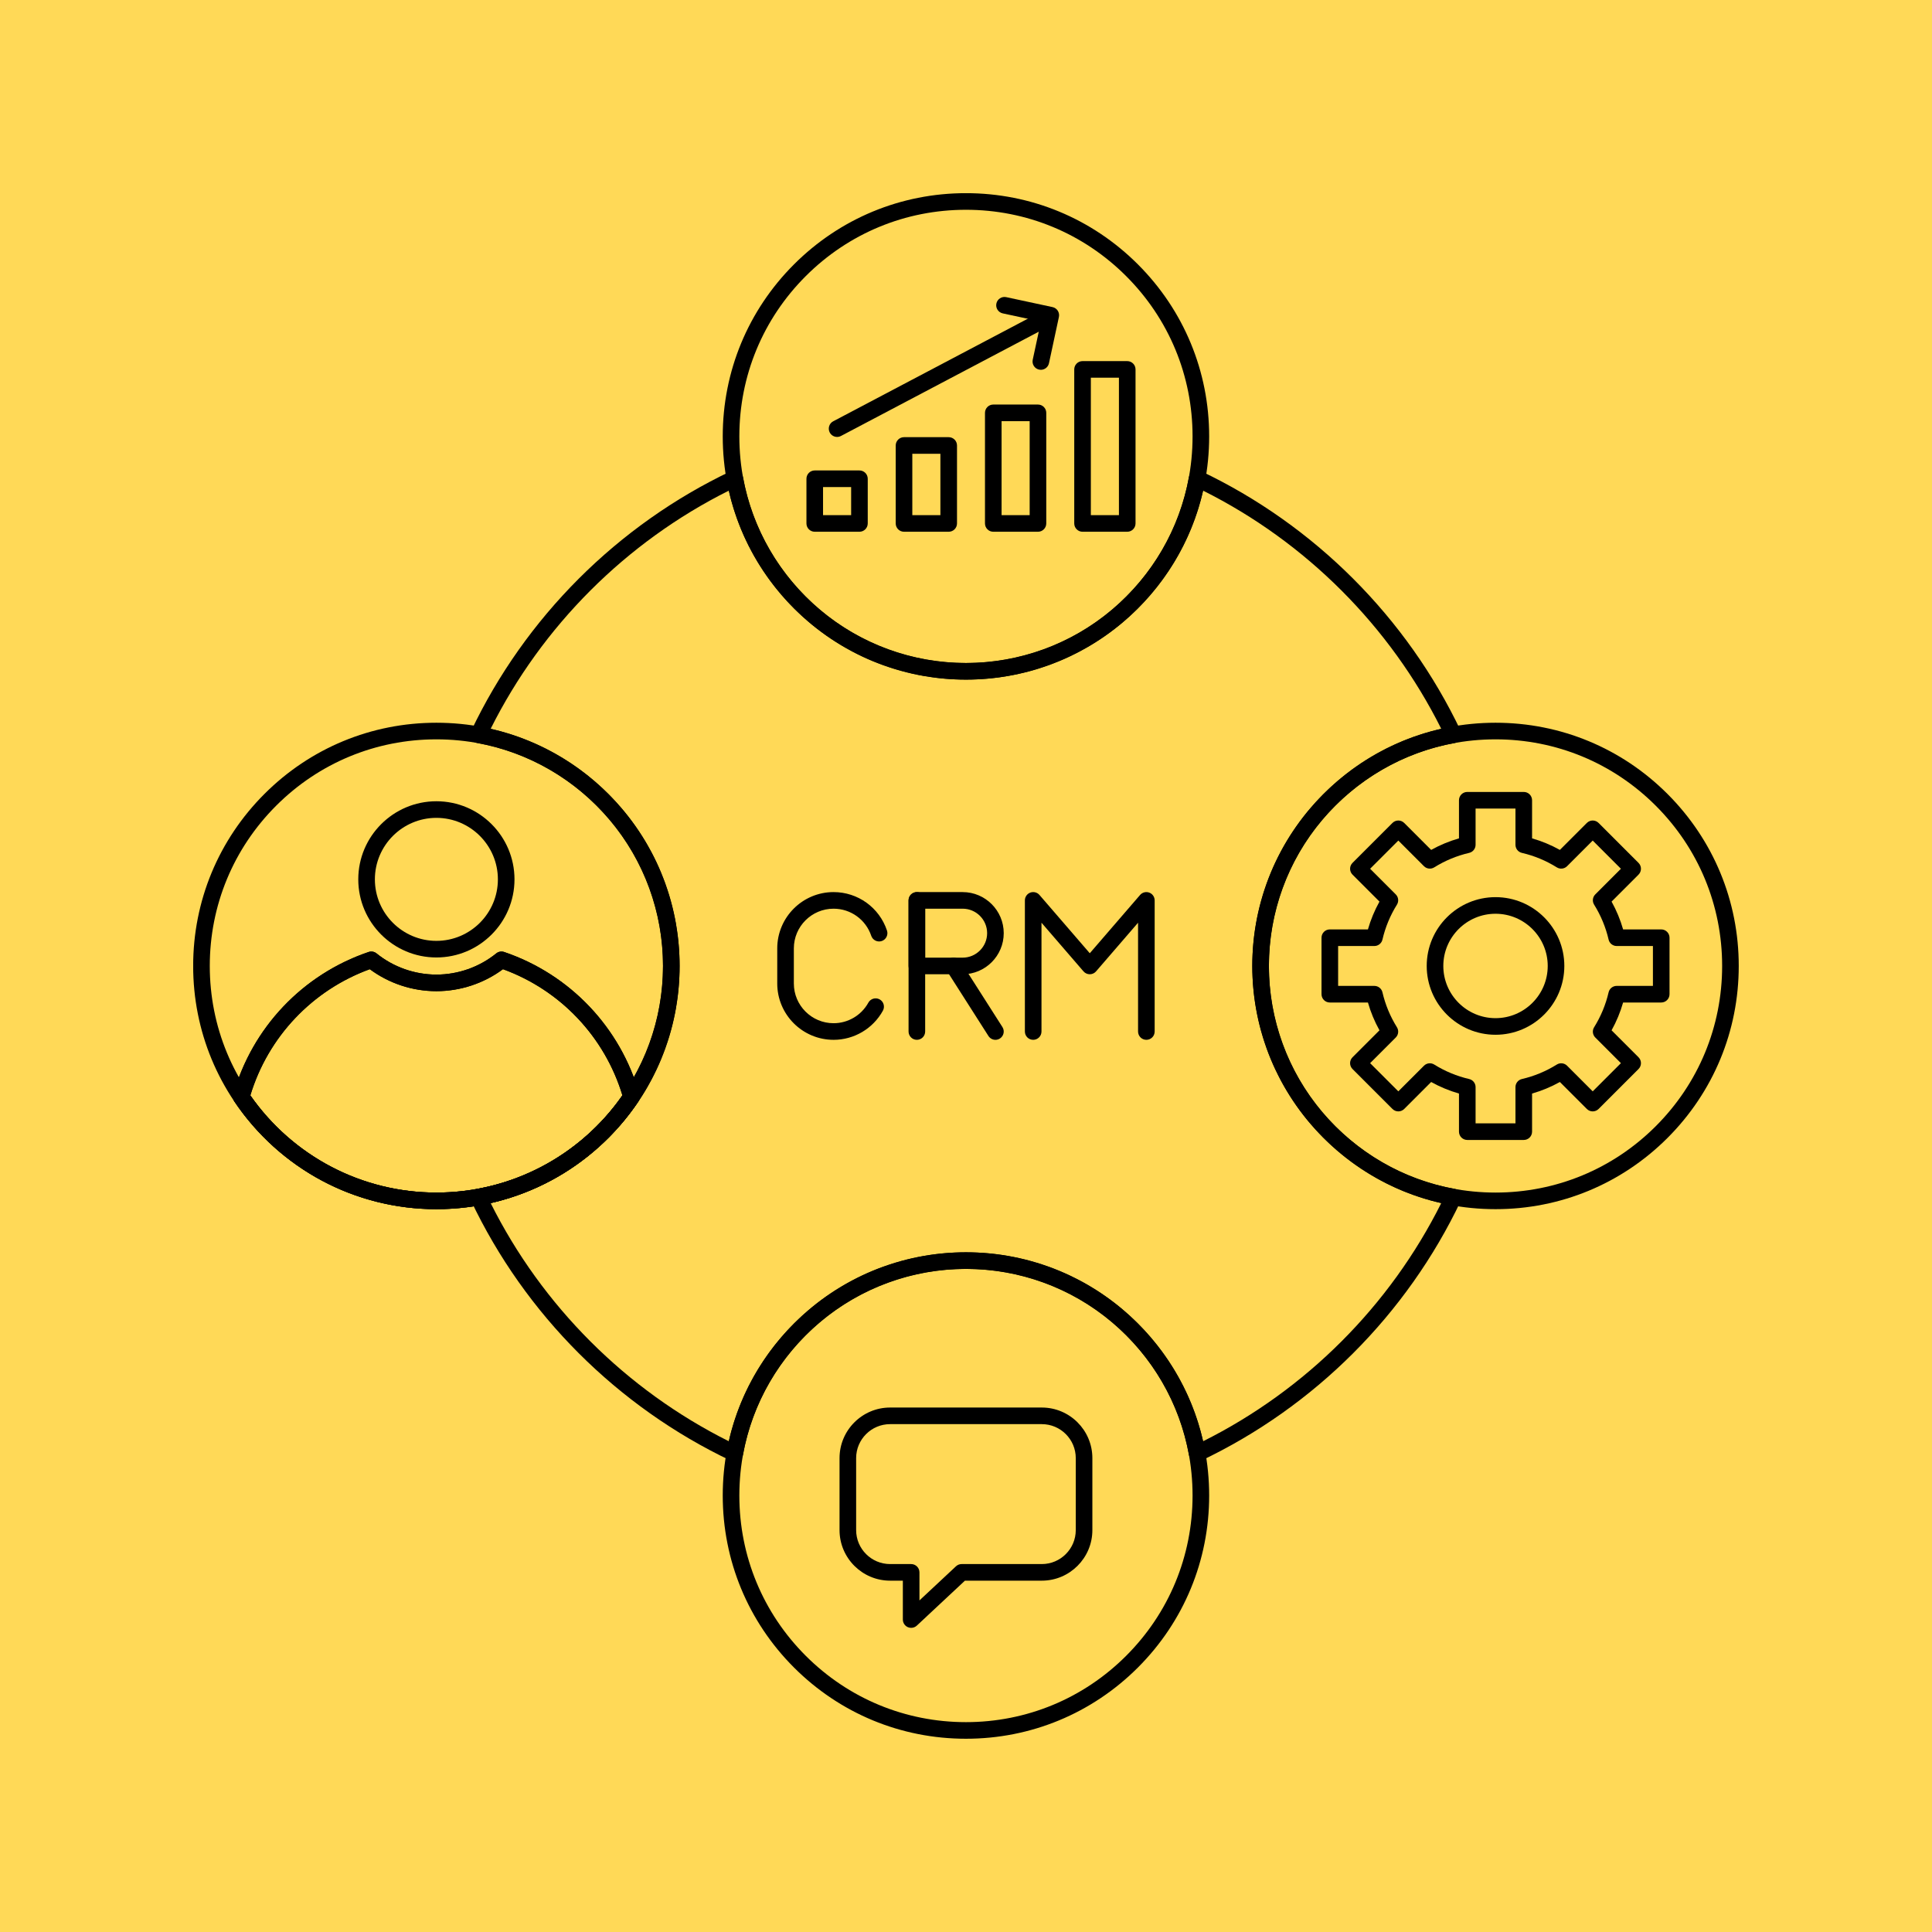 <svg xmlns="http://www.w3.org/2000/svg" xmlns:xlink="http://www.w3.org/1999/xlink" width="1080" zoomAndPan="magnify" viewBox="0 0 810 810" height="1080" preserveAspectRatio="xMidYMid meet"><defs><clipPath id="a010c62e45"><path d="M 303 81 L 507 81 L 507 285 L 303 285 Z M 303 81 " clip-rule="nonzero"></path></clipPath><clipPath id="d0a82466bf"><path d="M 81 303 L 285 303 L 285 507 L 81 507 Z M 81 303 " clip-rule="nonzero"></path></clipPath></defs><rect x="-81" width="972" fill="#ffffff" y="-81" height="972" fill-opacity="1"></rect><rect x="-81" width="972" fill="#ffd957" y="-81" height="972" fill-opacity="1"></rect><path fill="#000000" d="M 349.473 435.949 C 336.453 435.949 325.863 425.359 325.863 412.34 L 325.863 397.621 C 325.863 384.602 336.457 374.012 349.473 374.012 C 359.648 374.012 368.648 380.488 371.871 390.129 C 372.48 391.953 371.496 393.926 369.672 394.535 C 367.852 395.145 365.879 394.16 365.27 392.336 C 362.996 385.539 356.648 380.973 349.477 380.973 C 340.293 380.973 332.824 388.441 332.824 397.621 L 332.824 412.34 C 332.824 421.52 340.293 428.988 349.477 428.988 C 355.543 428.988 361.133 425.684 364.066 420.363 C 364.996 418.68 367.113 418.07 368.797 418.996 C 370.48 419.926 371.09 422.043 370.164 423.727 C 366.004 431.266 358.078 435.953 349.477 435.953 Z M 349.473 435.949 " fill-opacity="1" fill-rule="nonzero"></path><path fill="#000000" d="M 480.617 435.949 C 478.695 435.949 477.137 434.395 477.137 432.469 L 477.137 386.852 L 459.527 407.254 C 458.867 408.02 457.906 408.461 456.895 408.461 C 455.883 408.461 454.918 408.02 454.258 407.254 L 436.648 386.852 L 436.648 432.469 C 436.648 434.395 435.09 435.949 433.168 435.949 C 431.246 435.949 429.688 434.395 429.688 432.469 L 429.688 377.492 C 429.688 376.035 430.594 374.734 431.957 374.23 C 433.32 373.723 434.855 374.117 435.805 375.219 L 456.895 399.652 L 477.984 375.219 C 478.934 374.117 480.469 373.723 481.832 374.23 C 483.195 374.734 484.098 376.035 484.098 377.492 L 484.098 432.469 C 484.098 434.395 482.539 435.949 480.617 435.949 Z M 480.617 435.949 " fill-opacity="1" fill-rule="nonzero"></path><path fill="#000000" d="M 384.398 435.949 C 382.477 435.949 380.918 434.395 380.918 432.469 L 380.918 377.492 C 380.918 375.57 382.477 374.012 384.398 374.012 C 386.32 374.012 387.879 375.57 387.879 377.492 L 387.879 432.469 C 387.879 434.395 386.32 435.949 384.398 435.949 Z M 384.398 435.949 " fill-opacity="1" fill-rule="nonzero"></path><path fill="#000000" d="M 417.344 435.953 C 416.195 435.953 415.07 435.383 414.406 434.344 L 396.871 406.852 C 395.836 405.23 396.312 403.078 397.934 402.047 C 399.555 401.012 401.707 401.488 402.738 403.109 L 420.273 430.598 C 421.309 432.219 420.832 434.371 419.211 435.406 C 418.633 435.773 417.984 435.953 417.344 435.953 Z M 417.344 435.953 " fill-opacity="1" fill-rule="nonzero"></path><path fill="#000000" d="M 403.594 408.461 L 384.398 408.461 C 382.477 408.461 380.918 406.902 380.918 404.98 L 380.918 377.492 C 380.918 375.57 382.477 374.012 384.398 374.012 L 403.594 374.012 C 413.094 374.012 420.82 381.738 420.82 391.234 C 420.82 400.734 413.094 408.461 403.594 408.461 Z M 387.879 401.5 L 403.594 401.5 C 409.254 401.5 413.859 396.895 413.859 391.234 C 413.859 385.578 409.254 380.973 403.594 380.973 L 387.879 380.973 Z M 387.879 401.5 " fill-opacity="1" fill-rule="nonzero"></path><g clip-path="url(#a010c62e45)"><path fill="#000000" d="M 404.98 284.926 C 377.742 284.926 352.137 274.32 332.875 255.059 C 313.617 235.801 303.012 210.195 303.012 182.957 C 303.012 155.719 313.617 130.113 332.875 110.852 C 352.137 91.594 377.742 80.984 404.98 80.984 C 432.219 80.984 457.824 91.594 477.086 110.852 C 496.344 130.113 506.949 155.719 506.949 182.957 C 506.949 210.195 496.344 235.801 477.086 255.059 C 457.824 274.32 432.219 284.926 404.98 284.926 Z M 404.98 87.949 C 379.602 87.949 355.746 97.832 337.801 115.777 C 319.855 133.719 309.973 157.578 309.973 182.957 C 309.973 208.336 319.855 232.191 337.801 250.137 C 355.746 268.082 379.602 277.965 404.98 277.965 C 430.359 277.965 454.219 268.082 472.16 250.137 C 490.105 232.195 499.988 208.336 499.988 182.957 C 499.988 157.578 490.105 133.719 472.16 115.777 C 454.219 97.832 430.359 87.949 404.98 87.949 Z M 404.98 87.949 " fill-opacity="1" fill-rule="nonzero"></path></g><path fill="#000000" d="M 404.98 728.977 C 377.742 728.977 352.137 718.367 332.875 699.109 C 313.617 679.848 303.012 654.242 303.012 627.004 C 303.012 599.766 313.617 574.16 332.875 554.902 C 352.137 535.641 377.742 525.035 404.98 525.035 C 432.219 525.035 457.824 535.641 477.086 554.902 C 496.344 574.16 506.949 599.766 506.949 627.004 C 506.949 654.242 496.344 679.848 477.086 699.109 C 457.824 718.367 432.219 728.977 404.98 728.977 Z M 404.98 531.996 C 379.602 531.996 355.746 541.879 337.801 559.824 C 319.855 577.77 309.973 601.629 309.973 627.004 C 309.973 652.383 319.855 676.242 337.801 694.188 C 355.746 712.133 379.602 722.016 404.98 722.016 C 430.359 722.016 454.219 712.133 472.16 694.188 C 490.105 676.242 499.988 652.383 499.988 627.004 C 499.988 601.629 490.105 577.77 472.16 559.824 C 454.219 541.879 430.359 531.996 404.98 531.996 Z M 404.98 531.996 " fill-opacity="1" fill-rule="nonzero"></path><path fill="#000000" d="M 627.004 506.949 C 599.77 506.949 574.16 496.344 554.902 477.086 C 535.641 457.824 525.035 432.219 525.035 404.98 C 525.035 377.742 535.641 352.137 554.902 332.875 C 574.16 313.617 599.77 303.012 627.004 303.012 C 654.242 303.012 679.848 313.617 699.109 332.875 C 718.367 352.137 728.977 377.742 728.977 404.98 C 728.977 432.219 718.367 457.824 699.109 477.086 C 679.848 496.344 654.242 506.949 627.004 506.949 Z M 627.004 309.973 C 601.629 309.973 577.77 319.855 559.824 337.801 C 541.879 355.746 531.996 379.602 531.996 404.98 C 531.996 430.359 541.879 454.219 559.824 472.164 C 577.77 490.105 601.629 499.988 627.004 499.988 C 652.383 499.988 676.242 490.105 694.188 472.164 C 712.133 454.219 722.016 430.359 722.016 404.98 C 722.016 379.602 712.133 355.746 694.188 337.801 C 676.242 319.855 652.383 309.973 627.004 309.973 Z M 627.004 309.973 " fill-opacity="1" fill-rule="nonzero"></path><g clip-path="url(#d0a82466bf)"><path fill="#000000" d="M 182.957 506.949 C 155.719 506.949 130.113 496.344 110.852 477.086 C 91.594 457.824 80.984 432.219 80.984 404.98 C 80.984 377.742 91.594 352.137 110.852 332.875 C 130.113 313.617 155.719 303.012 182.957 303.012 C 210.195 303.012 235.801 313.617 255.059 332.875 C 274.32 352.137 284.926 377.742 284.926 404.98 C 284.926 432.219 274.32 457.824 255.059 477.086 C 235.801 496.344 210.195 506.949 182.957 506.949 Z M 182.957 309.973 C 157.578 309.973 133.719 319.855 115.773 337.801 C 97.832 355.746 87.949 379.602 87.949 404.98 C 87.949 430.359 97.832 454.219 115.773 472.164 C 133.719 490.105 157.578 499.988 182.957 499.988 C 208.336 499.988 232.191 490.105 250.137 472.164 C 268.082 454.219 277.965 430.359 277.965 404.98 C 277.965 379.602 268.082 355.746 250.137 337.801 C 232.191 319.855 208.336 309.973 182.957 309.973 Z M 182.957 309.973 " fill-opacity="1" fill-rule="nonzero"></path></g><path fill="#000000" d="M 360.324 222.938 L 341.586 222.938 C 339.664 222.938 338.105 221.379 338.105 219.457 L 338.105 200.719 C 338.105 198.797 339.664 197.238 341.586 197.238 L 360.324 197.238 C 362.246 197.238 363.805 198.797 363.805 200.719 L 363.805 219.457 C 363.805 221.379 362.246 222.938 360.324 222.938 Z M 345.066 215.977 L 356.844 215.977 L 356.844 204.199 L 345.066 204.199 Z M 345.066 215.977 " fill-opacity="1" fill-rule="nonzero"></path><path fill="#000000" d="M 397.746 222.938 L 379.012 222.938 C 377.09 222.938 375.531 221.379 375.531 219.457 L 375.531 186.766 C 375.531 184.844 377.09 183.285 379.012 183.285 L 397.746 183.285 C 399.672 183.285 401.23 184.844 401.23 186.766 L 401.23 219.457 C 401.23 221.379 399.672 222.938 397.746 222.938 Z M 382.492 215.977 L 394.266 215.977 L 394.266 190.246 L 382.492 190.246 Z M 382.492 215.977 " fill-opacity="1" fill-rule="nonzero"></path><path fill="#000000" d="M 435.172 222.938 L 416.438 222.938 C 414.516 222.938 412.957 221.379 412.957 219.457 L 412.957 173.09 C 412.957 171.164 414.516 169.609 416.438 169.609 L 435.172 169.609 C 437.098 169.609 438.652 171.164 438.652 173.09 L 438.652 219.457 C 438.652 221.379 437.098 222.938 435.172 222.938 Z M 419.918 215.977 L 431.691 215.977 L 431.691 176.57 L 419.918 176.57 Z M 419.918 215.977 " fill-opacity="1" fill-rule="nonzero"></path><path fill="#000000" d="M 472.598 222.938 L 453.863 222.938 C 451.941 222.938 450.383 221.379 450.383 219.457 L 450.383 154.875 C 450.383 152.949 451.941 151.395 453.863 151.395 L 472.598 151.395 C 474.52 151.395 476.078 152.949 476.078 154.875 L 476.078 219.457 C 476.078 221.379 474.52 222.938 472.598 222.938 Z M 457.344 215.977 L 469.117 215.977 L 469.117 158.355 L 457.344 158.355 Z M 457.344 215.977 " fill-opacity="1" fill-rule="nonzero"></path><path fill="#000000" d="M 350.957 183.188 C 349.707 183.188 348.5 182.512 347.875 181.328 C 346.98 179.629 347.629 177.523 349.332 176.625 L 438.035 129.863 C 439.738 128.965 441.844 129.617 442.738 131.316 C 443.637 133.02 442.984 135.125 441.285 136.02 L 352.578 182.785 C 352.059 183.059 351.504 183.188 350.957 183.188 Z M 350.957 183.188 " fill-opacity="1" fill-rule="nonzero"></path><path fill="#000000" d="M 436.383 155.043 C 436.141 155.043 435.895 155.02 435.648 154.965 C 433.77 154.562 432.574 152.711 432.977 150.832 L 436.418 134.824 L 420.41 131.387 C 418.531 130.98 417.332 129.129 417.738 127.25 C 418.141 125.371 419.992 124.176 421.871 124.578 L 441.281 128.75 C 443.16 129.152 444.355 131.004 443.953 132.883 L 439.785 152.293 C 439.434 153.926 437.988 155.043 436.383 155.043 Z M 436.383 155.043 " fill-opacity="1" fill-rule="nonzero"></path><path fill="#000000" d="M 182.957 401.422 C 164.898 401.422 150.207 386.734 150.207 368.676 C 150.207 350.621 164.898 335.93 182.957 335.93 C 201.012 335.93 215.703 350.621 215.703 368.676 C 215.703 386.734 201.012 401.422 182.957 401.422 Z M 182.957 342.891 C 168.738 342.891 157.172 354.457 157.172 368.676 C 157.172 382.895 168.738 394.461 182.957 394.461 C 197.176 394.461 208.742 382.895 208.742 368.676 C 208.742 354.457 197.176 342.891 182.957 342.891 Z M 182.957 342.891 " fill-opacity="1" fill-rule="nonzero"></path><path fill="#000000" d="M 182.957 506.949 C 148.934 506.949 117.273 490.07 98.27 461.793 C 97.699 460.945 97.531 459.891 97.809 458.906 C 105.703 430.84 126.918 408.492 154.551 399.125 C 155.684 398.742 156.93 398.965 157.859 399.719 C 164.93 405.441 173.844 408.598 182.957 408.598 C 192.07 408.598 200.98 405.441 208.055 399.719 C 208.98 398.965 210.23 398.742 211.363 399.125 C 238.996 408.492 260.211 430.84 268.105 458.906 C 268.383 459.891 268.211 460.945 267.645 461.793 C 248.637 490.07 216.98 506.949 182.957 506.949 Z M 104.961 459.246 C 122.762 484.789 151.797 499.988 182.957 499.988 C 214.117 499.988 243.152 484.789 260.953 459.246 C 253.523 434.707 234.977 415.117 210.875 406.336 C 202.84 412.297 193 415.559 182.957 415.559 C 172.914 415.559 163.074 412.297 155.035 406.336 C 130.934 415.117 112.391 434.707 104.961 459.246 Z M 104.961 459.246 " fill-opacity="1" fill-rule="nonzero"></path><path fill="#000000" d="M 501.891 612.832 C 501.344 612.832 500.797 612.703 500.301 612.449 C 499.336 611.953 498.656 611.039 498.465 609.973 C 494.555 588.355 483.098 568.605 466.211 554.355 C 449.121 539.938 427.375 531.996 404.98 531.996 C 382.586 531.996 360.84 539.938 343.754 554.355 C 326.863 568.605 315.406 588.355 311.496 609.973 C 311.305 611.039 310.625 611.953 309.66 612.449 C 308.695 612.945 307.559 612.961 306.578 612.496 C 258.875 589.836 220.125 551.086 197.465 503.383 C 197 502.402 197.016 501.266 197.512 500.301 C 198.008 499.336 198.922 498.656 199.988 498.465 C 221.602 494.555 241.355 483.098 255.605 466.207 C 270.023 449.121 277.965 427.375 277.965 404.98 C 277.965 382.586 270.023 360.84 255.605 343.75 C 241.355 326.863 221.602 315.406 199.988 311.496 C 198.922 311.305 198.008 310.625 197.512 309.66 C 197.016 308.695 197 307.555 197.465 306.578 C 220.125 258.875 258.875 220.125 306.578 197.465 C 307.559 197 308.695 197.016 309.66 197.512 C 310.625 198.008 311.305 198.922 311.496 199.988 C 315.406 221.602 326.863 241.355 343.754 255.605 C 360.84 270.023 382.586 277.965 404.98 277.965 C 427.375 277.965 449.121 270.023 466.211 255.605 C 483.098 241.355 494.555 221.602 498.465 199.988 C 498.656 198.922 499.336 198.008 500.301 197.512 C 501.266 197.016 502.406 197 503.383 197.465 C 551.086 220.125 589.836 258.875 612.496 306.578 C 612.961 307.555 612.945 308.695 612.449 309.66 C 611.953 310.625 611.039 311.305 609.973 311.496 C 588.359 315.406 568.605 326.863 554.355 343.75 C 539.938 360.84 531.996 382.586 531.996 404.98 C 531.996 427.375 539.938 449.121 554.355 466.207 C 568.605 483.098 588.359 494.555 609.973 498.465 C 611.039 498.656 611.953 499.336 612.449 500.301 C 612.945 501.266 612.961 502.402 612.496 503.383 C 589.836 551.086 551.086 589.836 503.383 612.496 C 502.91 612.723 502.398 612.832 501.891 612.832 Z M 404.98 525.035 C 429.016 525.035 452.355 533.559 470.699 549.035 C 487.652 563.34 499.5 582.809 504.398 604.258 C 547.496 582.711 582.711 547.496 604.258 504.398 C 582.809 499.5 563.34 487.648 549.035 470.699 C 533.559 452.355 525.035 429.016 525.035 404.98 C 525.035 380.945 533.559 357.605 549.035 339.262 C 563.34 322.312 582.809 310.461 604.258 305.562 C 582.711 262.465 547.496 227.25 504.398 205.703 C 499.5 227.152 487.648 246.625 470.699 260.926 C 452.355 276.402 429.016 284.926 404.98 284.926 C 380.945 284.926 357.605 276.402 339.262 260.926 C 322.312 246.625 310.461 227.152 305.562 205.703 C 262.465 227.25 227.25 262.465 205.703 305.562 C 227.152 310.461 246.625 322.312 260.926 339.262 C 276.402 357.605 284.926 380.945 284.926 404.98 C 284.926 429.016 276.402 452.355 260.926 470.699 C 246.625 487.652 227.152 499.5 205.703 504.398 C 227.25 547.496 262.465 582.711 305.562 604.258 C 310.461 582.809 322.312 563.34 339.262 549.035 C 357.605 533.559 380.945 525.035 404.98 525.035 Z M 404.98 525.035 " fill-opacity="1" fill-rule="nonzero"></path><path fill="#000000" d="M 182.957 506.949 C 148.934 506.949 117.273 490.07 98.27 461.793 C 97.699 460.945 97.531 459.891 97.809 458.906 C 105.703 430.84 126.918 408.492 154.551 399.125 C 155.684 398.742 156.93 398.965 157.859 399.719 C 164.93 405.441 173.844 408.598 182.957 408.598 C 192.07 408.598 200.98 405.441 208.055 399.719 C 208.98 398.965 210.23 398.742 211.363 399.125 C 238.996 408.492 260.211 430.84 268.105 458.906 C 268.383 459.891 268.211 460.945 267.645 461.793 C 248.637 490.07 216.98 506.949 182.957 506.949 Z M 104.961 459.246 C 122.762 484.789 151.797 499.988 182.957 499.988 C 214.117 499.988 243.152 484.789 260.953 459.246 C 253.523 434.707 234.977 415.117 210.875 406.336 C 202.84 412.297 193 415.559 182.957 415.559 C 172.914 415.559 163.074 412.297 155.035 406.336 C 130.934 415.117 112.391 434.707 104.961 459.246 Z M 104.961 459.246 " fill-opacity="1" fill-rule="nonzero"></path><path fill="#000000" d="M 382.004 682.484 C 381.535 682.484 381.066 682.391 380.621 682.199 C 379.348 681.645 378.523 680.391 378.523 679.004 L 378.523 662.703 L 373.18 662.703 C 361.492 662.703 351.98 653.191 351.98 641.504 L 351.98 611.32 C 351.98 599.629 361.492 590.117 373.18 590.117 L 436.781 590.117 C 448.469 590.117 457.98 599.629 457.98 611.32 L 457.98 641.504 C 457.98 653.191 448.469 662.703 436.781 662.703 L 404.547 662.703 L 384.383 681.547 C 383.723 682.164 382.871 682.484 382.004 682.484 Z M 373.18 597.078 C 365.328 597.078 358.941 603.469 358.941 611.316 L 358.941 641.504 C 358.941 649.352 365.328 655.742 373.18 655.742 L 382.004 655.742 C 383.926 655.742 385.484 657.297 385.484 659.223 L 385.484 670.988 L 400.797 656.68 C 401.441 656.074 402.289 655.742 403.172 655.742 L 436.781 655.742 C 444.633 655.742 451.02 649.352 451.02 641.504 L 451.02 611.316 C 451.02 603.469 444.633 597.078 436.781 597.078 Z M 373.18 597.078 " fill-opacity="1" fill-rule="nonzero"></path><path fill="#000000" d="M 638.848 477.934 L 615.164 477.934 C 613.242 477.934 611.684 476.375 611.684 474.453 L 611.684 458.473 C 607.625 457.312 603.719 455.691 600.02 453.633 L 588.715 464.938 C 587.355 466.297 585.152 466.297 583.793 464.938 L 567.047 448.191 C 566.395 447.539 566.027 446.652 566.027 445.73 C 566.027 444.809 566.395 443.922 567.047 443.27 L 578.352 431.965 C 576.293 428.266 574.672 424.359 573.512 420.305 L 557.531 420.305 C 555.609 420.305 554.051 418.746 554.051 416.824 L 554.051 393.141 C 554.051 391.215 555.609 389.66 557.531 389.66 L 573.512 389.66 C 574.672 385.602 576.293 381.695 578.352 377.996 L 567.047 366.691 C 566.395 366.039 566.027 365.152 566.027 364.23 C 566.027 363.309 566.395 362.422 567.047 361.77 L 583.793 345.023 C 585.152 343.664 587.355 343.664 588.715 345.023 L 600.02 356.328 C 603.719 354.27 607.625 352.648 611.684 351.488 L 611.684 335.508 C 611.684 333.586 613.242 332.027 615.164 332.027 L 638.848 332.027 C 640.77 332.027 642.328 333.586 642.328 335.508 L 642.328 351.488 C 646.383 352.648 650.289 354.27 653.988 356.328 L 665.293 345.023 C 666.652 343.664 668.855 343.664 670.215 345.023 L 686.961 361.77 C 688.32 363.129 688.32 365.332 686.961 366.691 L 675.66 377.996 C 677.715 381.695 679.336 385.602 680.496 389.66 L 696.477 389.66 C 698.398 389.66 699.957 391.215 699.957 393.141 L 699.957 416.824 C 699.957 418.746 698.398 420.305 696.477 420.305 L 680.496 420.305 C 679.336 424.359 677.715 428.266 675.66 431.965 L 686.961 443.27 C 687.617 443.922 687.98 444.809 687.98 445.73 C 687.98 446.652 687.617 447.539 686.961 448.191 L 670.215 464.938 C 668.855 466.297 666.652 466.297 665.293 464.938 L 653.988 453.633 C 650.289 455.691 646.383 457.312 642.328 458.473 L 642.328 474.453 C 642.328 476.375 640.77 477.934 638.848 477.934 Z M 618.645 470.973 L 635.367 470.973 L 635.367 455.777 C 635.367 454.16 636.48 452.754 638.059 452.387 C 643.238 451.184 648.168 449.141 652.703 446.312 C 654.078 445.457 655.863 445.66 657.008 446.805 L 667.754 457.555 L 679.578 445.73 L 668.832 434.984 C 667.688 433.836 667.48 432.055 668.34 430.68 C 671.164 426.145 673.211 421.215 674.414 416.035 C 674.777 414.457 676.184 413.34 677.805 413.34 L 692.996 413.34 L 692.996 396.621 L 677.805 396.621 C 676.184 396.621 674.777 395.504 674.414 393.926 C 673.211 388.746 671.164 383.816 668.34 379.281 C 667.48 377.906 667.688 376.125 668.832 374.98 L 679.578 364.23 L 667.754 352.406 L 657.008 363.156 C 655.863 364.301 654.078 364.504 652.703 363.648 C 648.168 360.82 643.242 358.777 638.059 357.574 C 636.48 357.207 635.367 355.801 635.367 354.184 L 635.367 338.988 L 618.645 338.988 L 618.645 354.184 C 618.645 355.801 617.527 357.207 615.949 357.574 C 610.77 358.777 605.844 360.82 601.305 363.648 C 599.934 364.504 598.148 364.301 597.004 363.156 L 586.254 352.406 L 574.43 364.23 L 585.18 374.98 C 586.324 376.125 586.527 377.906 585.672 379.281 C 582.844 383.816 580.801 388.746 579.598 393.926 C 579.23 395.504 577.828 396.621 576.207 396.621 L 561.016 396.621 L 561.016 413.344 L 576.207 413.344 C 577.828 413.344 579.23 414.457 579.598 416.035 C 580.801 421.215 582.844 426.145 585.672 430.68 C 586.527 432.055 586.324 433.84 585.18 434.984 L 574.43 445.73 L 586.254 457.555 L 597.004 446.809 C 598.148 445.66 599.934 445.457 601.305 446.312 C 605.844 449.141 610.77 451.184 615.953 452.387 C 617.527 452.754 618.645 454.16 618.645 455.777 Z M 618.645 470.973 " fill-opacity="1" fill-rule="nonzero"></path><path fill="#000000" d="M 627.004 433.828 C 611.098 433.828 598.156 420.887 598.156 404.98 C 598.156 389.074 611.098 376.133 627.004 376.133 C 642.91 376.133 655.852 389.074 655.852 404.98 C 655.852 420.887 642.91 433.828 627.004 433.828 Z M 627.004 383.094 C 614.938 383.094 605.117 392.914 605.117 404.98 C 605.117 417.051 614.938 426.867 627.004 426.867 C 639.074 426.867 648.891 417.047 648.891 404.98 C 648.891 392.914 639.074 383.094 627.004 383.094 Z M 627.004 383.094 " fill-opacity="1" fill-rule="nonzero"></path></svg>